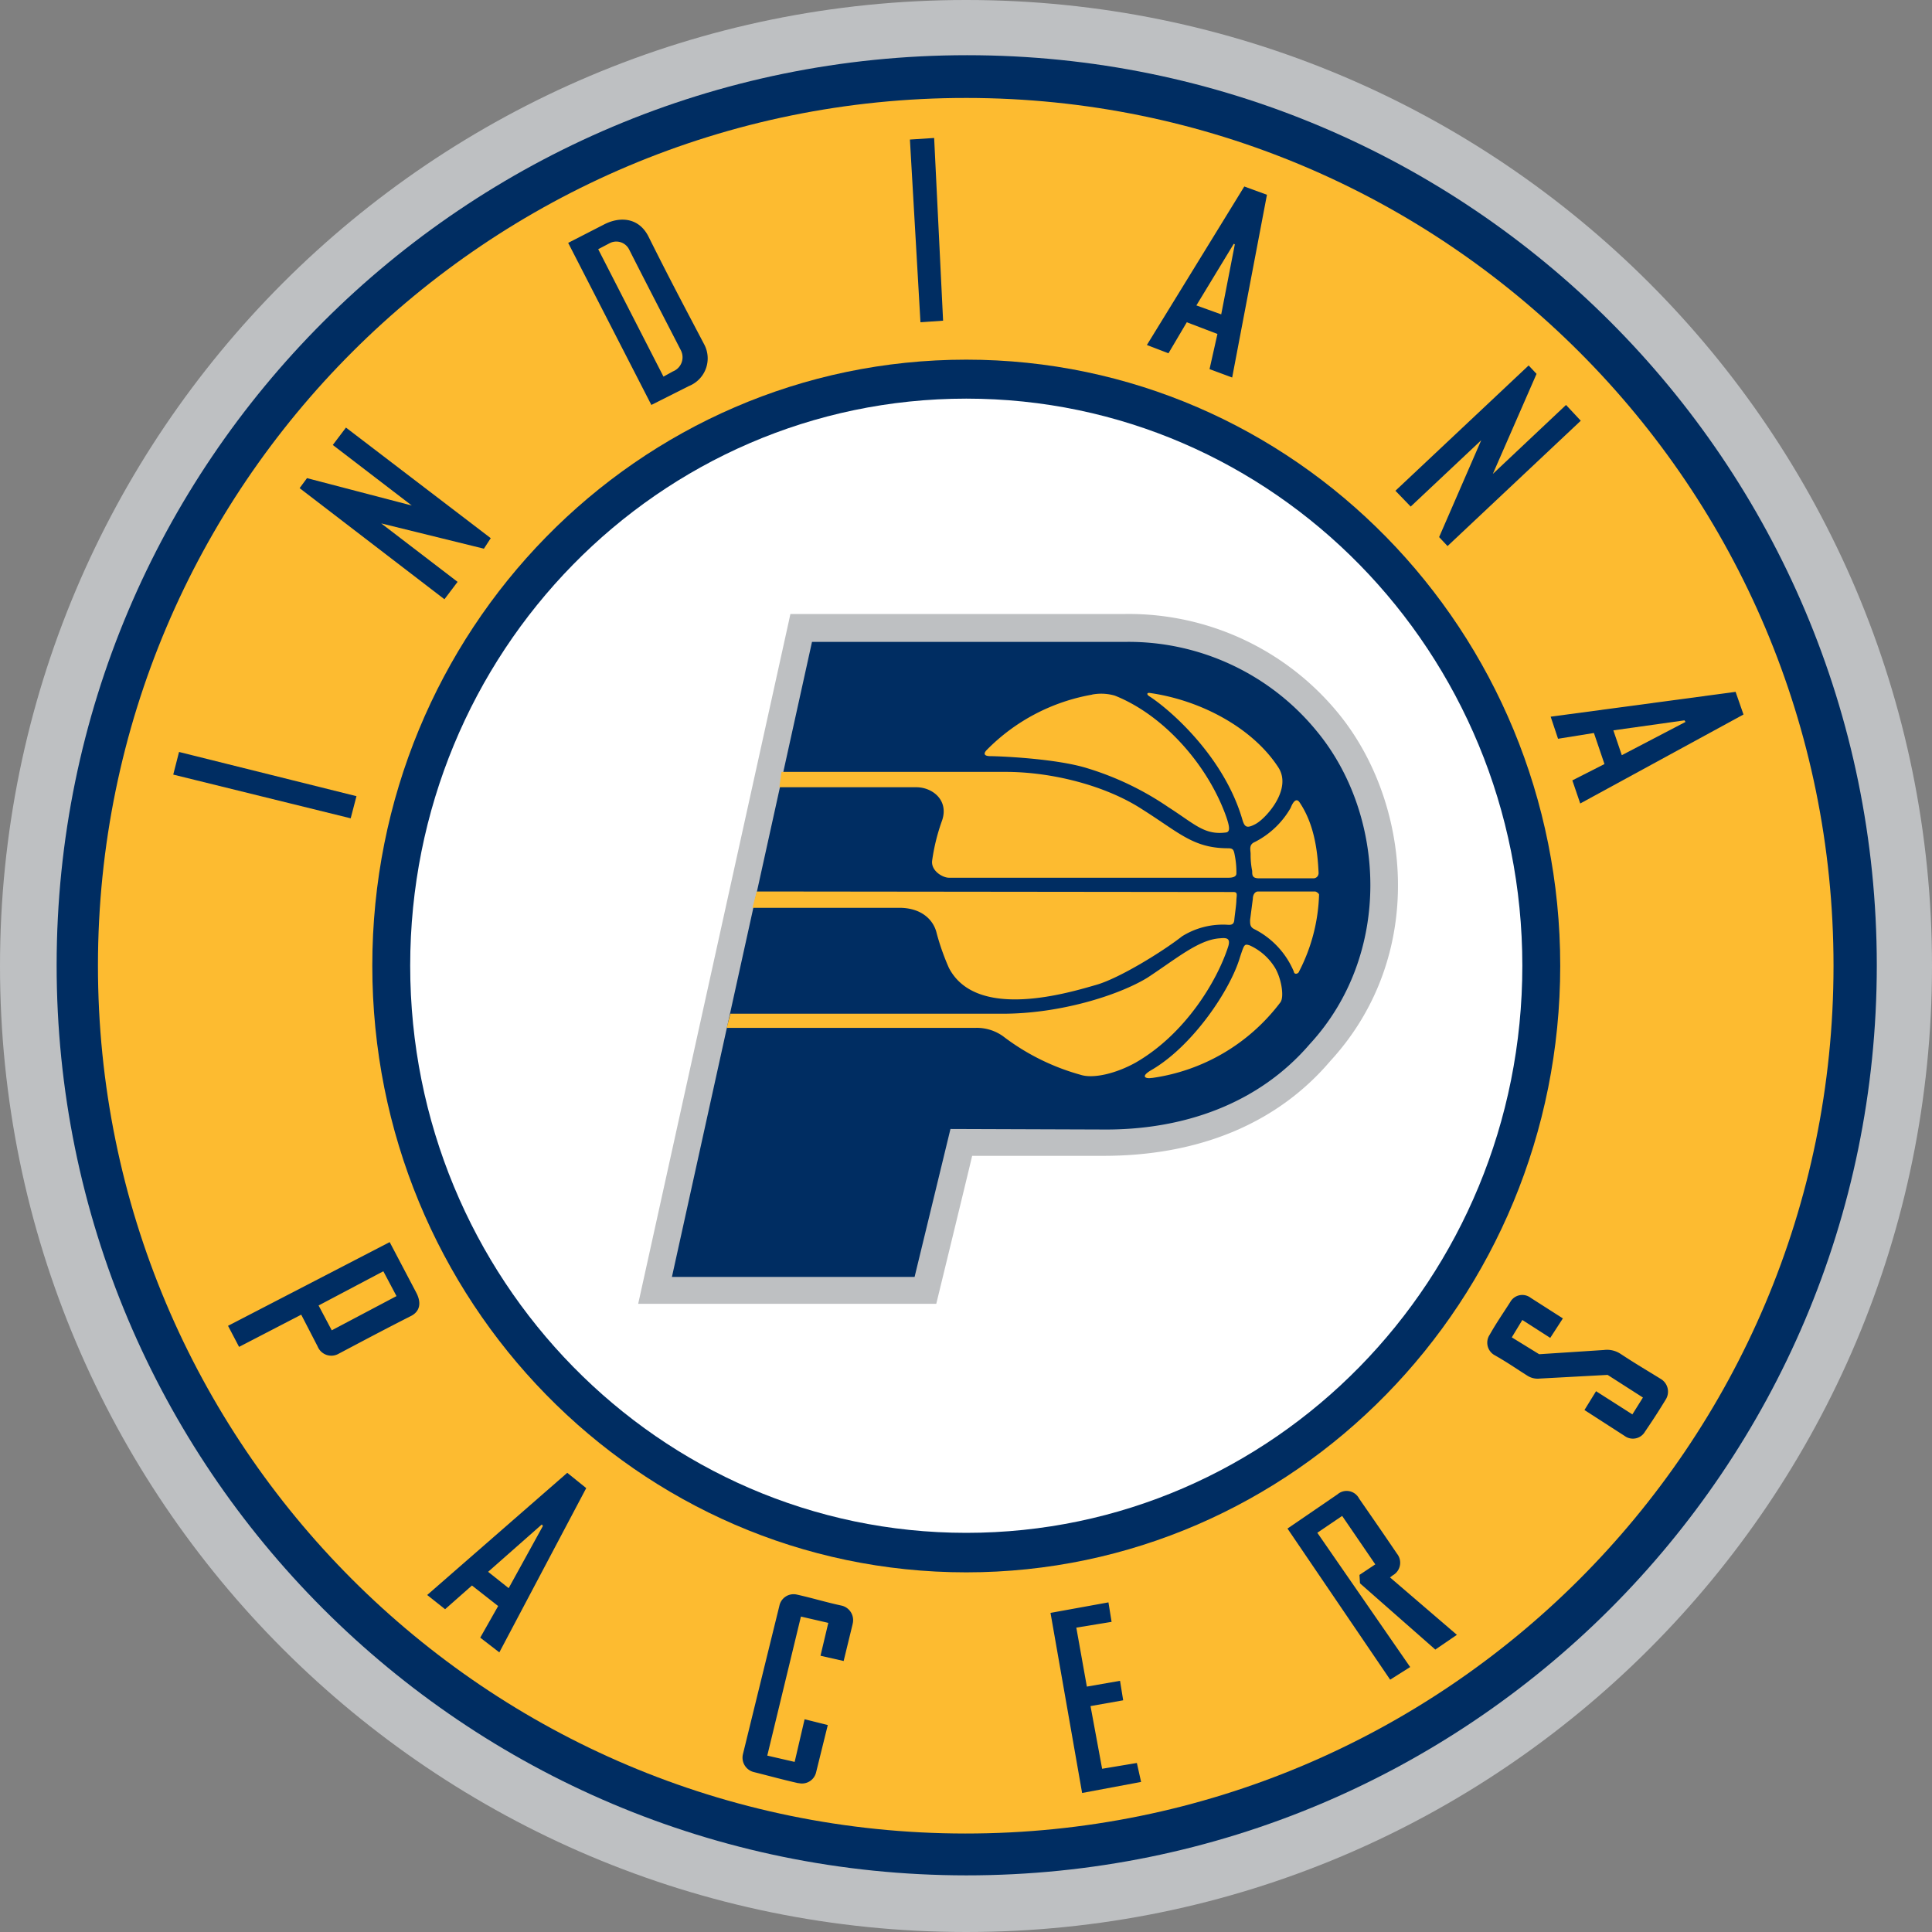 <svg xmlns="http://www.w3.org/2000/svg" viewBox="0 0 700 700"><rect x="0" y="0" width="700" height="700" fill="#808080" stroke="none"/><clipPath id="a" transform="translate(-190 -190)"><path d="M0 0h1080v1080H0z"/></clipPath><g clip-path="url(#a)"><path fill="#bec0c2" d="M700 349.9C700.05 543.2 543.4 700 350.09 700S.05 543.39 0 350.09 156.6.05 349.9 0h.19C543.34 0 700 156.66 700 349.9"/><path fill="#002d62" d="M680 349.9c-.11 182.1-147.8 329.66-329.91 329.58S20.44 531.71 20.52 349.61 168.29 20 350.39 20 679.89 167.62 680 349.61z"/><path fill="#fdbb30" d="M350.1 35.49C176.45 35.38 35.59 176.07 35.49 349.71s140.58 314.51 314.22 314.61S664.22 523.74 664.32 350.1v-.2c0-173.59-140.63-314.35-314.22-314.41"/><path fill="#002d62" d="M565.3 349.9c0 121.34-96.53 219.79-215.2 219.79-119.06 0-215.21-98.44-215.21-219.79S231 130.31 350.1 130.31c118.86 0 215.2 98.25 215.2 219.59"/><path fill="#fff" d="M551.57 349.9c0 113.52-90.05 205.48-201.47 205.48-111.23 0-201.48-92-201.48-205.48s90.06-205.47 201.48-205.47 201.47 92 201.47 205.47"/><g fill="#002d62"><path d="m129.16 288.47-2.1 8.02-64.29-15.84 2.1-8.2zM138.13 189.64l27.66 21.18-4.76 6.3-52.47-40.26 2.67-3.62 37.97 9.92-28.62-21.94 4.77-6.3 52.46 40.07-2.48 3.81zM205.86 88l13-6.67c5.54-2.87 12.4-2.68 16 4.19 8.2 16.41 12 23.47 20.41 39.5a10.79 10.79 0 0 1-4.86 14.49c-.28.14-.57.27-.86.39L236 146.72zm34.53 48.46 3.44-1.9a5.5 5.5 0 0 0 3.08-7.14 5 5 0 0 0-.22-.5c-6.87-13.35-11.83-22.89-18.7-36.44a5.2 5.2 0 0 0-6.93-2.45l-.32.16-4 2.1zM341.7 116.19l-8.2.57-3.82-66.2 8.78-.57zM438.24 133.74 441.1 121l-11.1-4.24-6.64 11.24-7.82-3 35.29-57.43 8.21 3-12.6 66.21zm9.16-45.21-.38-.2-13.55 22.33 9 3.24zM536.68 159.5l-25.56 24.04-5.53-5.73 48.27-45.4 2.86 3.05-15.84 36.25 26.52-24.99 5.34 5.72-48.27 45.41-3.05-3.25zM569.69 282.75l11.64-5.92-3.82-11.25-13 2.09-2.67-8 67-9 2.86 8.21-59.15 32.24zm41-21.18-.38-.57-25.76 3.62 3.06 9zM86.62 488l-4-7.63 58.57-30.33 9.73 18.5c1.91 3.82 1 6.68-1.9 8.21-10.5 5.34-15.84 8.2-26.33 13.74a5.34 5.34 0 0 1-7.29-2 6 6 0 0 1-.35-.72l-5.91-11.44zm28.81-15 4.77 9 23.46-12.4-4.77-9zM174 593.35l6.49-11.45-9.49-7.44-9.73 8.59-6.49-5.15 50.75-44.27 6.87 5.54-31.48 59.52zm22.7-40.45-.38-.57-19.46 17.17 7.44 5.92zM291.52 622.92l8.4 2.1-4.2 17a5.26 5.26 0 0 1-6.25 4.06h-.24c-5.91-1.34-9.92-2.48-16-4a5.38 5.38 0 0 1-4.07-6.42l.06-.26c5.15-21 8-32.62 13.17-53.61a5.25 5.25 0 0 1 6.24-4.06l.24.05c5.92 1.34 10.11 2.68 16.22 4a5.4 5.4 0 0 1 3.83 6.61v.07l-3.25 13.35-8.39-1.9 2.83-11.91-9.92-2.29L278 636.09l9.92 2.28zM413.44 645.63l-21.37 4-11.45-65.25 20.99-3.81 1.14 7.06-12.78 2.09 3.82 21.37 12.02-2.1 1.14 7.06-11.83 2.1 4.2 22.71 12.59-2.1zM510.93 604l-7.25 4.58-37.2-54.75 18.12-12.4a5.06 5.06 0 0 1 7.14.51 4.8 4.8 0 0 1 .68 1c5.15 7.44 8.59 12.4 13.74 20a5.22 5.22 0 0 1-.79 7.33 5.3 5.3 0 0 1-.74.5l-1 .76 24.23 20.8-7.82 5.34-27.29-24-.19-3.05 5.73-3.82-12-17.55-9 6.1zM578.28 504.06l13.16 8.4 3.82-6.11-12.79-8.2-24.61 1.33a6.85 6.85 0 0 1-4.39-1c-4.76-3-6.86-4.58-12.21-7.63a5.19 5.19 0 0 1-1.59-7.15l.07-.1c2.48-4.39 4.77-7.63 7.44-11.83a5 5 0 0 1 6.82-1.94 5 5 0 0 1 .62.41l11.64 7.44-4.58 7.06-10.11-6.49-3.82 6.3 9.92 6.11 23.47-1.53a8.84 8.84 0 0 1 5.91 1.33c6.11 4 8.21 5.16 14.69 9.16a5.36 5.36 0 0 1 1.91 7.25c-2.67 4.39-4.77 7.63-7.63 11.83a5.06 5.06 0 0 1-6.91 1.88 6 6 0 0 1-.53-.35l-14.5-9.35z"/></g><path fill="#bec0c2" d="m285.8 225.13-54.57 247.26h108s12-49.22 13-53.61h46.75c35.1.19 63.72-11.64 83-34.34 35.3-38.35 29.19-94.25 2.67-126.3a98.12 98.12 0 0 0-76.89-35.68H286.37z"/><path fill="#002d62" d="m344.37 409.05-13 53.61h-87.92l50.75-230.09h113.32A88.06 88.06 0 0 1 477 264.81c25.18 30.34 27.66 80.9-2.48 113.52-18.51 21.56-45.79 31.29-75.55 30.91z"/><path fill="#fdbb30" d="M282.37 285.23H332c5.72 0 11.83 4.58 9.35 12a72 72 0 0 0-3.63 14.69c-.38 3.62 3.82 6.1 6.11 6.1h101.28c1.91 0 2.86-.57 2.86-1.52a30.7 30.7 0 0 0-.57-6.49c-.38-2.1-.58-2.67-2.48-2.67-12.6 0-17.75-5.72-31.1-14.12-13.17-8.58-32.63-13.55-49.42-13.55h-81.27zM343.8 350.67a86.6 86.6 0 0 1-4.39-12.4c-1.14-5.15-5.72-9.35-13.54-9.35h-53.23l1.52-5.92 172.67.19c1.52 0 1.33.77 1.14 2.68 0 1.9-.57 5.34-.76 7.44-.19 2.29-1.91 1.71-3.44 1.71a27.9 27.9 0 0 0-15.45 4.2c-7.06 5.53-22.51 15.07-30.91 17.55-9.35 2.67-43.5 13.36-53.61-6.1"/><path fill="#fdbb30" d="M263.29 372.42h90.05a16.32 16.32 0 0 1 10.11 3.05 82.3 82.3 0 0 0 28 13.93c4.58 1.52 12.78-.38 20-4.39 17.93-10.3 29.57-29.57 33.58-42.16.95-3.25-1-3.06-3.25-2.87-7.63.58-15.64 7.44-26.13 14.31-10.69 6.49-31.87 13-52.28 13h-98.75zM395.69 251.65a17.7 17.7 0 0 1 8.21.38c17.36 6.87 33.39 24.61 40.25 43.5 1.34 3.82 1.72 5.91 0 6.1-7.82 1-11.25-3.05-20.79-9.15A107.5 107.5 0 0 0 394 278.36c-11.64-3.63-32.63-4.39-35.11-4.39-2.67 0-2.48-1.14-1.33-2.29a70.62 70.62 0 0 1 38.15-20M477.73 316.52a1.83 1.83 0 0 1-1.71 1.71h-19.85c-2.48 0-2.48-1.14-2.48-2.67a29 29 0 0 1-.57-6.1c0-1.53-.76-3.44 1.53-4.39a31.3 31.3 0 0 0 13-12.4c.57-1.53 1.91-4 3.24-1.91 5 7.44 6.49 16.6 6.87 25.76M470.67 352c-.19.77-1.71 1.34-1.9 0a30.4 30.4 0 0 0-14.5-15.45c-1.34-.76-1.34-1.72-1.34-3.24.19-1.34.76-5.92 1-7.64 0-1.52.77-2.67 1.91-2.67h20.56c.57 0 1.52.77 1.52 1.15a64.7 64.7 0 0 1-7.25 27.85"/><path fill="#fdbb30" d="M417.25 390.54c-1.52.38-4.77-.19.19-3 14.88-8.78 28.43-29 31.86-40.83 1.53-4.58 1.53-4.77 3.44-4.2a20.83 20.83 0 0 1 8.78 7.45c2.67 3.81 4 11.44 2.28 13.35a70.4 70.4 0 0 1-46.55 27.28M455.22 298.39c-3.44 1.91-4.2 1.34-5-1.14-6.49-22.71-25.76-39.69-33.58-44.84-1.34-.76-1.15-1.52 0-1.33 18.7 2.67 37.2 12.78 46.36 26.71 5.53 8-4.39 18.69-7.82 20.6"/></g></svg>